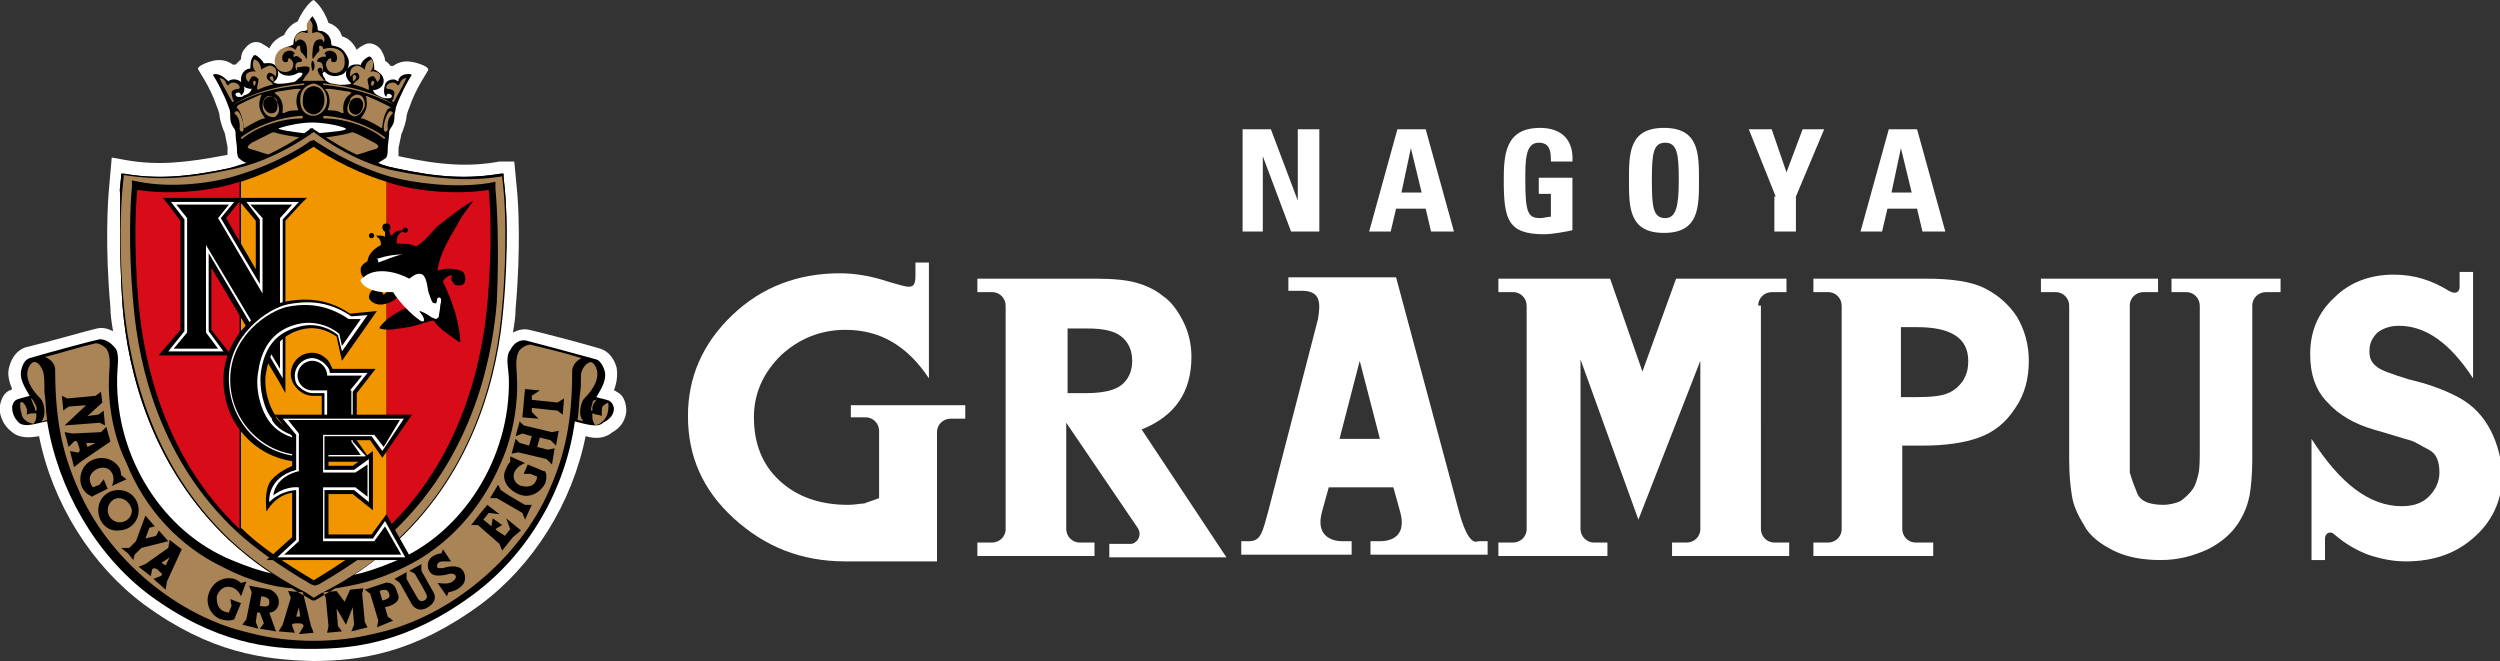<?xml version="1.0" encoding="utf-8"?>
<!-- Generator: Adobe Illustrator 24.2.1, SVG Export Plug-In . SVG Version: 6.00 Build 0)  -->
<svg version="1.1" id="レイヤー_1" xmlns="http://www.w3.org/2000/svg" xmlns:xlink="http://www.w3.org/1999/xlink" x="0px"
	 y="0px" viewBox="0 0 185.7 49.1" style="enable-background:new 0 0 185.7 49.1;" xml:space="preserve">
<rect x="0" y="0" width="185.7" height="49.1" fill="#333333" stroke="none"/>
<style type="text/css">
	.st0{fill:#FFFFFF;}
	.st1{fill:#A98456;}
	.st2{fill:#D70C18;}
	.st3{fill:#F29600;}
</style>
<g>
	<g>
		<g>
			<path class="st0" d="M92.3,17.2V9.6h2.1l2,5.3h0V9.6H98v7.6h-2.1l-2.1-5.6h0v5.6H92.3z"/>
			<path class="st0" d="M101.7,17.2l2.1-7.6h2.1l2.1,7.6h-1.7l-0.4-1.7h-2.2l-0.4,1.7H101.7z M104.8,11L104.8,11l-0.7,3.3h1.5
				L104.8,11z"/>
			<path class="st0" d="M115.2,11.9c0-0.7-0.1-1.3-0.9-1.3c-1,0-1,1.3-1,2.8c0,2.4,0.2,2.8,1.1,2.8c0.3,0,0.5-0.1,0.8-0.1v-1.7h-0.9
				v-1.2h2.5v3.9c-0.4,0.1-1.5,0.3-2.1,0.3c-2.7,0-3-1.1-3-4c0-1.9,0.1-3.9,2.7-3.9c1.6,0,2.5,0.9,2.4,2.5H115.2z"/>
			<path class="st0" d="M121,13.4c0-2,0-3.9,2.6-3.9s2.6,1.9,2.6,3.9c0,2,0,3.9-2.6,3.9S121,15.4,121,13.4z M124.7,13.4
				c0-1.9-0.1-2.8-1-2.8c-0.9,0-1,0.8-1,2.8s0.1,2.8,1,2.8C124.5,16.2,124.7,15.3,124.7,13.4z"/>
			<path class="st0" d="M131.9,14.6l-2-5h1.7l1.1,3.2l1.2-3.2h1.6l-2.1,5v2.6h-1.6V14.6z"/>
			<path class="st0" d="M138.2,17.2l2.1-7.6h2.1l2.1,7.6h-1.7l-0.4-1.7h-2.2l-0.4,1.7H138.2z M141.2,11L141.2,11l-0.7,3.3h1.5
				L141.2,11z"/>
		</g>
	</g>
	<g>
		<path class="st0" d="M99.5,32.6l1.5-5.8l1.5,5.8H99.5z M108.4,38.1l-4.7-17.5h-8v1h1c1.4,0,1.4,0.9,1.2,2.1l-3.7,14.3
			c-0.4,1.4-0.5,2.2-1.4,2.2h-0.6v1h8.2v-1h-0.7c-0.8,0-2-0.4-1.5-2.2l0.5-1.8h4.8l0.5,1.8c0.5,1.8-0.6,2.2-1.5,2.2h-0.7v1h8.7v-1
			h-0.7C109.4,40.4,108.9,39.9,108.4,38.1"/>
		<path class="st0" d="M184.8,31.6c-0.6-1-1.4-1.7-2.4-2.2c-1-0.5-2.1-0.9-3.4-1.2c-1.3-0.4-2.2-0.7-2.5-1c-0.4-0.3-0.5-0.7-0.5-1.1
			c0-0.6,0.2-1,0.6-1.4c0.4-0.3,0.9-0.5,1.6-0.5c2,0,3.8,1.3,5.5,3.9v-7.9h-1v1.1c0,0.4-0.3,0.6-0.8,0.3c-1.3-0.8-2.6-1.2-4.1-1.2
			c-1.8,0-3.3,0.6-4.4,1.7c-1.2,1.1-1.8,2.5-1.8,4.2c0,1.5,0.4,2.7,1.3,3.6c0.8,0.9,2,1.6,3.4,2c1.4,0.4,2.3,0.7,2.7,0.8
			c0.4,0.1,0.8,0.4,1.4,0.7c0.6,0.3,0.8,0.9,0.8,1.7c0,0.7-0.3,1.3-0.8,1.8c-0.5,0.5-1.2,0.7-2,0.7c-2.4,0-4.6-1.7-6.7-5v6.9v2.1h1
			V40c0-0.4,0.4-0.6,0.7-0.3c0.8,0.7,1.7,1.2,2.5,1.5c0.9,0.3,1.8,0.5,2.8,0.5c2.1,0,3.8-0.6,5.2-1.9c1.4-1.3,2-2.9,2-4.8
			C185.7,33.7,185.4,32.6,184.8,31.6"/>
		<path class="st0" d="M145.8,28.3c-0.3,0.4-0.6,0.7-1.1,0.9c-0.4,0.2-1.2,0.3-2.4,0.3h-1.1v-5.2h1.2c2.5,0,3.8,0.8,3.8,2.5
			C146.2,27.4,146.1,27.8,145.8,28.3 M147.4,21.4c-1-0.5-2.5-0.7-4.3-0.7h-8.4v1h1.1c0.6,0,1,0.5,1,1v16.6c0,0.6-0.5,1-1,1h-1.1v1
			h8.9v-1h-1.3c-0.6,0-1-0.5-1-1v-6.2h1.5c1.7,0,3.1-0.2,4.2-0.6c1.1-0.4,2-1.1,2.7-2.2c0.7-1,1-2.2,1-3.5c0-1.2-0.3-2.3-0.9-3.3
			C149.2,22.6,148.4,21.9,147.4,21.4"/>
		<path class="st0" d="M161.3,20.7v1h1.1c0.6,0,1,0.5,1,1v10.5c0,0.9,0,1.6-0.1,2c-0.1,0.4-0.2,0.8-0.4,1.1
			c-0.2,0.3-0.5,0.6-0.9,0.9c-0.4,0.2-0.9,0.3-1.3,0.3c-1.1,0-1.8-0.3-2-1c-0.3-0.7-0.4-1.1-0.5-1.4c0-0.2,0-0.9,0-1.9V22.7
			c0-0.6,0.5-1,1-1h1.1v-1l-8.7,0v1h1.1c0.6,0,1,0.5,1,1v11.5c0,1.1,0.1,2,0.2,2.6c0.1,0.7,0.4,1.4,0.9,2.2c0.4,0.8,1.2,1.4,2.2,1.9
			c1,0.5,2.2,0.7,3.5,0.7c1.3,0,2.4-0.3,3.5-0.8c1-0.5,1.8-1.2,2.3-2c0.5-0.8,0.7-1.5,0.8-2c0.1-0.6,0.2-1.5,0.2-2.7V22.7
			c0-0.6,0.5-1,1-1h1.1v-1L161.3,20.7z"/>
		<path class="st0" d="M83.3,28.6c-0.5,0.4-1.4,0.6-2.6,0.6h-1.4v-4.8h1.5c1.2,0,2,0.2,2.5,0.6c0.5,0.4,0.8,1,0.8,1.8
			C84.1,27.6,83.8,28.2,83.3,28.6 M84.8,31.9c2.5-1,3.7-2.8,3.7-5.4c0-0.9-0.2-1.8-0.6-2.6c-0.4-0.8-0.9-1.5-1.5-1.9
			c-0.6-0.5-1.3-0.8-2-1c-0.7-0.2-1.7-0.3-3-0.3h-8.8l0,1h1.1c0.6,0,1,0.5,1,1v16.6c0,0.6-0.5,1-1,1h-1.1v1h8.7v-1h-1.1
			c-0.6,0-1-0.5-1-1v-7.9l5.3,7.8c0.4,0.6-0.1,1.2-0.5,1.2h-1.6v1l0,0h0l0,0h8.7L84.8,31.9z"/>
		<path class="st0" d="M130.6,22.7c0-0.6,0.5-1,1-1h1.1v-1h-8.2l-2.5,6.9l-2.4-6.9h-8.3v1h1.1c0.6,0,1,0.5,1,1l0,16.6
			c0,0.6-0.5,1-1,1h-1.1v1l8.1,0v-1h-1c-0.6,0-1-0.5-1-1V26.7l4.3,11.9l4.6-11.8v12.5c0,0.6-0.5,1-1,1h-1.1v1h8.7v-1h-1.1
			c-0.6,0-1-0.5-1-1V22.7z"/>
		<path class="st0" d="M63.2,30v1l1.1,0c0.6,0,1,0.5,1,1v5c-0.5,0.2-0.9,0.3-1.1,0.4c-0.3,0-0.7,0.1-1.2,0.1c-2.1,0-3.8-0.6-5.1-1.8
			c-1.3-1.2-1.9-2.8-1.9-4.7c0-1.8,0.7-3.3,2-4.6c1.3-1.2,2.9-1.9,4.8-1.9c2.6,0,4.6,1.2,6.2,3.6v-8.6h-1v1c0,1.2-0.6,0.8-2.1,0.4
			c-1.2-0.4-2.4-0.6-3.5-0.6c-3.1,0-5.8,1-8,3.1c-2.2,2.1-3.3,4.6-3.3,7.5c0,3,1.1,5.5,3.4,7.6c2.3,2.1,5,3.2,8.3,3.2l0,0h6.8v-9.6
			c0-0.6,0.5-1,1-1l1.1,0v-1H63.2z"/>
	</g>
</g>
<g>
	<path class="st0" d="M46.5,30.2c-0.1-0.6-0.3-0.9-0.7-1.1c0,0-0.1-0.1-0.2-0.1c0.2-0.5,0.3-1.1,0.2-1.7c-0.2-0.7-0.6-1.2-1.2-1.4
		c-1.7-0.5-4.8-1.3-5.3-1.4c-0.4-0.1-0.8,0-1.2,0.2c0.1-0.6,0.2-1.2,0.2-1.8c0.4-4.4,0.2-7.9,0.1-8.8l-0.2-2.1L37.1,12
		c-2.2,0.4-4.3,0.3-7.5-0.4c0-0.2,0-0.5,0-0.6c0.1-0.5,0.2-0.9,0.2-1c0.1-0.2,0.4-1,0.4-1.4c0,0,0.1-0.4,0.2-0.6
		c0.5-1.5,1.4-2.7,1.4-2.8c0.1-0.2-0.6-0.5-1.2-0.6c-0.5-0.1-1,0-1.4,0.3c-0.1,0-0.1,0-0.2,0c-0.1-0.2-0.3-0.3-0.4-0.4
		c0-0.3-0.2-0.6-0.3-0.8c-0.3-0.4-0.8-0.6-1.2-0.4c-0.2,0.1-0.4,0.2-0.6,0.4c-0.3-0.6-0.7-0.9-1.1-1c-0.1-0.4-0.4-0.8-1-1
		C24,0.5,23.3,0,23.3,0c-0.1,0-0.7,0.5-1.2,1.6c-0.5,0.2-0.8,0.6-1,1c-0.4,0.2-0.8,0.4-1.1,1c-0.2-0.2-0.5-0.3-0.6-0.4
		c-0.5-0.2-0.9,0-1.2,0.4c-0.2,0.2-0.3,0.5-0.3,0.8c-0.1,0.1-0.3,0.3-0.4,0.4c-0.1,0-0.1,0-0.2,0c-0.4-0.3-0.9-0.4-1.4-0.3
		c-0.5,0.1-1.2,0.4-1.2,0.6c0,0.1,0.9,1.3,1.4,2.8c0.1,0.2,0.2,0.6,0.2,0.6c0,0.4,0.3,1.2,0.4,1.4c0,0,0.1,0.5,0.2,1
		c0,0.1,0,0.4,0,0.6c-3.1,0.6-5.2,0.8-7.5,0.4l-1.1-0.2L8.1,14c-0.1,1-0.3,4.4,0.1,8.8c0,0.6,0.1,1.2,0.2,1.8
		c-0.4-0.2-0.8-0.3-1.2-0.2c-0.5,0.1-3.6,1-5.3,1.4c-0.6,0.2-1,0.7-1.2,1.4c-0.2,0.6,0,1.2,0.2,1.7C0.8,29,0.7,29,0.7,29
		c-0.4,0.2-0.6,0.6-0.7,1.1c-0.1,0.5,0.1,1.4,0.9,2c0.6,0.5,1.4,0.4,2,0.3c1,5,3.9,9.6,7.8,12.5c4.9,3.6,8.9,4.1,12.5,4.2h0h0
		c3.6,0,7.6-0.6,12.5-4.2c3.9-2.9,6.8-7.5,7.8-12.5c0.7,0.2,1.4,0.2,2-0.3C46.4,31.6,46.6,30.7,46.5,30.2z"/>
	<g>
		<path d="M45.6,30.3c-0.1-0.4-0.2-0.4-0.3-0.5c-0.1-0.1-0.7-0.2-1-0.3c0.4-0.7,0.8-1.3,0.6-2c-0.1-0.3-0.3-0.7-0.6-0.8
			c-1.8-0.5-4.8-1.3-5.2-1.4c-0.4-0.1-0.9,0.1-1.2,0.7c-0.4,0.5-0.1,1.5-0.1,2.2c0.1,5.8-3.4,11.4-8.5,13.5c-1.2,0.5-2.1,0.8-3,1
			c1.1-0.7,2.2-1.6,3.2-2.5c5.8-5.4,7.5-12.5,7.9-17.4c0.4-4.3,0.2-7.7,0.1-8.7c0,0-0.1-1-0.1-1l0-0.2l-0.2,0
			c-2.4,0.4-4.6,0.3-7.8-0.4c-0.5-0.1-0.9-0.2-1.3-0.4c0.3-0.2,0.5-0.3,0.6-0.4c0.1-0.2,0.1-0.4,0.1-0.7c0-0.2,0.1-0.8,0.1-1
			c0-0.3,0-0.3,0.2-0.6c0.2-0.3,0.2-0.6,0.2-0.8c0-0.2,0.1-0.4,0.1-0.6c0.3-0.9,0.9-2,1.1-2.3c0.1-0.1,0.1-0.2-0.1-0.2
			c-0.2,0-0.6,0-0.8,0.4C29.6,6,29.6,6.1,29.5,6c-0.2-0.2-0.8-0.1-0.9,0.3c-0.1,0.3-0.1,0.6,0,0.8c0.1,0.1,0.1,0.1,0.1,0.1
			c0-0.2,0.1-0.3,0.3-0.2c0.2,0.1,0.1,0.3-0.1,0.3c-0.3,0-0.4,0-0.6-0.1c-0.2-0.1-0.5-0.2-0.6-0.5c0.3,0,0.8-0.2,0.8-0.7
			c0-0.5-0.5-0.7-0.6-0.8c-0.1,0-0.1,0-0.1-0.1c0-0.1,0-0.5-0.2-0.8c-0.1-0.1-0.1-0.1-0.2-0.1c-0.2,0.1-0.5,0.3-0.6,0.6
			c0,0,0,0.1-0.1,0c-0.1,0-0.5-0.1-0.8,0.2c-0.3,0.3-0.3,0.8,0.2,1.2c-0.2,0.1-0.6,0.1-0.8,0.1c-0.2,0-0.6-0.1-0.7-0.1
			c-0.1,0-0.2-0.1-0.4-0.2C24.1,5.7,24,5.7,24,5.6c0-0.1-0.1-0.1,0-0.2c0.1-0.1,0.1-0.1,0.2,0c0,0,0.4,0.4,1,0.2
			c0.6-0.1,0.9-0.9,0.6-1.4c-0.3-0.6-0.6-0.7-1-0.8c-0.1,0-0.2,0-0.2-0.2c0-0.2-0.1-0.7-0.7-0.9c-0.1,0-0.3,0-0.3-0.1
			c0-0.1,0-0.5-0.4-1c0,0,0,0,0,0c0,0,0,0,0,0c-0.4,0.5-0.4,0.8-0.4,1c0,0.1-0.2,0.1-0.3,0.1c-0.6,0.1-0.7,0.7-0.7,0.9
			c0,0.2-0.1,0.1-0.2,0.2c-0.4,0.1-0.7,0.2-1,0.8c-0.3,0.6,0,1.3,0.6,1.4c0.6,0.1,0.9-0.2,1-0.2c0,0,0.1,0,0.2,0
			c0.1,0.1,0.1,0.1,0,0.2c0,0.1-0.1,0.1-0.3,0.3C22,6,21.9,6.1,21.8,6.1c-0.1,0-0.5,0.1-0.7,0.1c-0.2,0-0.5,0.1-0.8-0.1
			c0.5-0.3,0.4-0.9,0.2-1.2c-0.3-0.3-0.7-0.2-0.8-0.2c-0.1,0-0.1,0-0.1,0c-0.1-0.2-0.4-0.5-0.6-0.6c-0.1,0-0.2,0-0.2,0.1
			c-0.2,0.2-0.2,0.7-0.2,0.8c0,0.1,0,0.1-0.1,0.1c-0.1,0-0.6,0.2-0.6,0.8c0,0.6,0.5,0.7,0.8,0.7c-0.1,0.3-0.3,0.4-0.6,0.5
			C18,7.2,18,7.2,17.7,7.2c-0.2,0-0.3-0.3-0.1-0.3c0.2-0.1,0.3,0.1,0.3,0.2c0,0,0,0,0.1-0.1c0.2-0.2,0.2-0.5,0-0.8
			C17.8,5.9,17.3,5.8,17,6C16.9,6.1,17,6,16.8,5.9c-0.3-0.3-0.6-0.4-0.8-0.4c-0.2,0-0.2,0.1-0.1,0.2c0.2,0.3,0.8,1.4,1.1,2.3
			c0.1,0.2,0.1,0.4,0.1,0.6c0,0.2,0,0.5,0.2,0.8c0.2,0.3,0.2,0.3,0.2,0.6c0,0.3,0.1,0.8,0.1,1c0,0.2,0,0.5,0.1,0.7
			c0.1,0.1,0.3,0.3,0.6,0.4c-0.4,0.1-0.9,0.3-1.3,0.4c-3.3,0.7-5.5,0.8-7.8,0.4l-0.2,0l0,0.2l-0.1,1C9,15,8.8,18.4,9.1,22.7
			c0.4,5,2.2,12,7.9,17.4c1,0.9,2.1,1.8,3.2,2.5c-0.9-0.2-1.8-0.5-3-1c-5.1-2.1-8.6-7.6-8.5-13.5c0-0.8,0.2-1.7-0.1-2.2
			c-0.4-0.5-0.8-0.7-1.2-0.7c-0.5,0.1-3.5,0.9-5.2,1.4c-0.3,0.1-0.5,0.4-0.6,0.8c-0.2,0.7,0.2,1.3,0.6,2c-0.3,0.1-0.8,0.2-1,0.3
			c-0.1,0.1-0.2,0.1-0.3,0.5c0,0.2,0,0.7,0.5,1.2c0.5,0.4,1.4,0,2.1-0.1l0,0c0.8,5,3.6,9.9,7.6,12.9c4.9,3.6,8.9,4,12,4c0,0,0,0,0,0
			l0,0c3.1,0,7.1-0.4,12-4c4.1-3,6.9-7.8,7.6-12.9l0,0c0.8,0.2,1.7,0.5,2.1,0.1C45.6,31,45.6,30.5,45.6,30.3z M20.8,9.5
			c0.6-0.2,1.6-0.4,2.4-0.4c0.8,0,1.9,0.2,2.4,0.4c0.5,0.2-1,0.3-2,0.4c-0.2-0.2-0.4-0.3-0.4-0.3l-0.1-0.1l-0.1,0.1
			c0,0-0.1,0.1-0.4,0.3C21.8,9.8,20.3,9.6,20.8,9.5z"/>
		<g>
			<g>
				<g>
					<g>
						<path class="st1" d="M23.3,6.2c0,0-1,0.1-1,1.2c0,0.9,0.5,1.2,1,1.2c0.4,0,1-0.4,1-1.2C24.2,6.3,23.3,6.2,23.3,6.2z M23.3,8.5
							c-0.3,0-0.9-0.3-0.8-1.1c0-1,0.8-1,0.8-1c0,0,0.8,0,0.8,1C24.1,8.2,23.6,8.5,23.3,8.5z"/>
						<g>
							<path class="st1" d="M17.3,7.8C17.2,7.8,17.2,7.8,17.3,7.8c1.4-0.9,3.2-1.4,5.2-1.6l0,0c0,0,0,0,0.1,0c0,0,0,0,0,0.1
								C20.4,6.5,18.7,7,17.3,7.8C17.3,7.8,17.3,7.8,17.3,7.8z"/>
							<path class="st1" d="M22.1,8c0.1,0.2,0.1,0.2-0.2,0.2c-0.4,0-0.6,0.1-0.8,0.2c-0.2,0-0.1-0.1-0.1-0.2c0-0.1,0.1-0.8-0.5-1.2
								c-0.1-0.1-0.2-0.1,0.1-0.2c0.2,0,1.1-0.2,1.5-0.2c0.2,0,0.3,0,0.2,0.1C22.1,6.8,21.9,7.5,22.1,8z"/>
							<path class="st1" d="M19.5,8.5c0.1,0.2,0.3,0.3,0.1,0.3c-0.2,0-1.3,0.6-1.4,0.7c-0.2,0.1,0-0.6-0.5-1.4
								c-0.1-0.1-0.2-0.1,0-0.3c0.2-0.1,1-0.5,1.5-0.7c0.2-0.1,0.3-0.1,0.2,0C19.3,7.4,19.1,7.9,19.5,8.5z"/>
							<path class="st1" d="M17.8,9.6c0-0.1,0.1-0.7-0.3-1.1c-0.1,0-0.1-0.2,0-0.2c0,0,0.1-0.1,0.2,0c0.1,0.1,0.3,0.4,0.4,1.1
								c0,0.2,0,0.3-0.1,0.4C17.8,9.7,17.8,9.7,17.8,9.6z"/>
							<path class="st1" d="M18,10.3L18,10.3c0,0-0.1,0-0.1,0c0,0,0-0.1,0-0.1c1.2-0.9,2.9-1.5,4.5-1.6c0,0,0.1,0,0.1,0.1
								c0,0,0,0.1-0.1,0.1C20.9,8.8,19.1,9.4,18,10.3z"/>
							<g>
								<path class="st1" d="M20.6,7.6c-0.1-0.2-0.2-0.3-0.3-0.4c-0.2-0.1-0.4-0.1-0.5,0l0,0l0,0c-0.2,0.1-0.3,0.4-0.3,0.7
									c0,0.2,0.1,0.5,0.4,0.7c0.2,0.1,0.3,0.1,0.5,0.1C20.9,8.4,20.7,7.8,20.6,7.6z M20.3,8.4c-0.6,0.2-1.1-0.9-0.4-1.2
									c0.2-0.1,0.6,0,0.7,0.3C20.6,7.8,20.7,8.3,20.3,8.4z"/>
							</g>
						</g>
						<g>
							<path class="st1" d="M29.3,7.8C29.3,7.8,29.3,7.8,29.3,7.8c-1.4-0.9-3.2-1.4-5.2-1.6l0,0c0,0,0,0-0.1,0c0,0,0,0,0,0.1
								C26.1,6.5,27.8,7,29.3,7.8C29.2,7.8,29.3,7.8,29.3,7.8z"/>
							<path class="st1" d="M24.4,8c-0.1,0.2-0.1,0.2,0.2,0.2c0.4,0,0.6,0.1,0.8,0.2c0.2,0,0.1-0.1,0.1-0.2c0-0.1-0.1-0.8,0.5-1.2
								c0.1-0.1,0.2-0.1-0.1-0.2c-0.2,0-1.1-0.2-1.5-0.2c-0.2,0-0.3,0-0.2,0.1C24.4,6.8,24.6,7.5,24.4,8z"/>
							<path class="st1" d="M27,8.5c-0.1,0.2-0.3,0.3-0.1,0.3c0.2,0,1.3,0.6,1.4,0.7c0.2,0.1,0-0.6,0.5-1.4C29,8,29.1,8,28.9,7.9
								c-0.2-0.1-1-0.5-1.5-0.7c-0.2-0.1-0.3-0.1-0.2,0C27.2,7.4,27.4,7.9,27,8.5z"/>
							<path class="st1" d="M28.8,9.6c0-0.1-0.1-0.7,0.3-1.1c0.1,0,0.1-0.2,0-0.2c0,0-0.1-0.1-0.2,0c-0.1,0.1-0.3,0.4-0.4,1.1
								c0,0.2,0,0.3,0.1,0.4C28.8,9.7,28.8,9.7,28.8,9.6z"/>
							<path class="st1" d="M28.5,10.3L28.5,10.3c0,0,0.1,0,0.1,0c0,0,0-0.1,0-0.1c-1.2-0.9-2.9-1.5-4.5-1.6c0,0-0.1,0-0.1,0.1
								c0,0,0,0.1,0.1,0.1C25.6,8.8,27.4,9.4,28.5,10.3z"/>
							<g>
								<path class="st1" d="M26.2,8.6c0.2,0.1,0.3,0,0.5-0.1c0.2-0.2,0.4-0.5,0.4-0.7c0-0.3-0.1-0.6-0.3-0.7l0,0l0,0
									c-0.2-0.1-0.4-0.1-0.5,0c-0.2,0.1-0.3,0.2-0.3,0.4C25.8,7.8,25.6,8.4,26.2,8.6z M26,7.6c0.1-0.3,0.5-0.4,0.7-0.3
									c0.6,0.3,0.1,1.4-0.4,1.2C25.8,8.3,25.9,7.8,26,7.6z"/>
							</g>
						</g>
					</g>
					<g>
						<path class="st1" d="M18.5,6.1C18.5,6.2,18.6,6.3,18.5,6.1c-0.2-0.1-0.3-0.4-0.2-0.6c0.2-0.2,0.5-0.2,0.6-0.2
							c0.1,0.1,0.1,0,0-0.1c-0.1-0.1-0.2-0.6,0-0.8c0.2,0.1,0.4,0.2,0.5,0.7c0,0.1,0,0.1,0.1,0C19.7,5,20,4.8,20.2,4.9
							c0.2,0.1,0.4,0.2,0.3,0.7c0,0.1-0.1,0.1-0.1,0c-0.1-0.1-0.3-0.2-0.4-0.2c-0.2,0.1-0.3,0.4,0,0.6c0.2,0.1,0.2,0.2,0.2,0.2
							c0.1,0,0.1,0.1,0,0.1c-0.1,0-0.7,0.2-0.9,0.3c-0.2,0.1-0.2,0.1-0.2-0.1c0-0.1,0.1-0.4,0.1-0.6c-0.1-0.2-0.4-0.3-0.5-0.2
							C18.5,6,18.5,6,18.5,6.1z"/>
						<path class="st1" d="M20.2,6C20.1,6,20.1,6,20.2,6C20,5.8,20,5.8,20.1,5.7c0.1-0.1,0.2,0,0.2,0.1C20.3,5.9,20.4,6.1,20.2,6z"
							/>
						<path class="st1" d="M18.8,6.2c0-0.1,0-0.2,0.1-0.2S19,6.1,19,6.1C19,6.2,18.9,6.6,18.8,6.2z"/>
						<path class="st1" d="M17.1,7.3c-0.3-0.5-0.7-1.3-0.8-1.5c0.2,0,0.4,0.1,0.5,0.4c0.1,0.1,0.1,0.2,0.2,0.1
							c0.1-0.2,0.4-0.2,0.6-0.1c0.2,0.1,0.3,0.4,0.1,0.4c-0.2,0-0.5,0.1-0.5,0.3c0,0.2,0.1,0.4,0.1,0.5c0.1,0,0.1,0.1,0,0.2
							C17.2,7.5,17.2,7.5,17.1,7.3z"/>
						<path class="st1" d="M25.6,4.5c0-1-1.1-1-1.4-0.9c-0.1,0-0.2,0.1-0.2,0c0-0.1-0.1-0.2-0.2-0.2c-0.1,0-0.1,0-0.1,0.1
							c0,0.1,0.1,0.3-0.1,0.4c-0.1,0.1-0.2,0.3-0.3,0.4c0,0.1-0.1,0.1-0.1-0.1c0-0.2,0-1,0.3-1.2c0.4-0.2,0.5,0,0.5,0.1
							c0,0,0.1,0.1,0.1-0.2c0-0.3-0.4-0.6-0.7-0.5c-0.3,0.1-0.2,0.1-0.2-0.3c0.1-0.4-0.2-0.6-0.2-0.7c0,0,0,0,0,0c0,0,0,0,0,0
							c0,0.1-0.3,0.3-0.2,0.7c0.1,0.4,0.1,0.4-0.2,0.3c-0.3-0.1-0.7,0.2-0.7,0.5c0,0.3,0.1,0.2,0.1,0.2c0,0,0.2-0.3,0.5-0.1
							c0.4,0.2,0.3,1,0.3,1.2c0,0.2,0,0.2-0.1,0.1c0-0.1-0.2-0.3-0.3-0.4c-0.1-0.1-0.1-0.3-0.1-0.4c0-0.1,0-0.1-0.1-0.1
							s-0.1,0-0.2,0.2c0,0.1-0.1,0.1-0.2,0c-0.2-0.2-1.3-0.2-1.4,0.9c0,1,1.1,1,1.3,0.6c0.2-0.4,0-0.6-0.1-0.7
							c-0.1-0.1-0.2-0.1-0.2,0c0,0.1,0,0.2-0.1,0.2c-0.3,0.1-0.4-0.2-0.3-0.5c0.1-0.3,0.5-0.4,0.7-0.3c0.2,0.1,0.2,0.2,0.2,0.2
							c0,0-0.1,0-0.1,0.1c0,0.1,0,0.2,0.1,0.1c0.1-0.1,0.3,0,0.5,0.2c0.1,0.1,0,0.2-0.1,0.2c-0.4,0-0.4,0.3-0.3,0.6
							c0.1,0.1,0-0.1,0.1-0.2C22.7,4.9,23,4.9,23,5.1c0,0.3-0.3,0.5-0.4,0.7C22.4,6.1,22.5,6,22.7,6c0.1,0,0.3,0,0.6,0
							c0.2,0,0.4,0,0.6,0c0.2,0,0.3,0,0.1-0.1c-0.1-0.2-0.4-0.4-0.4-0.7c0-0.2,0.3-0.2,0.3-0.1c0.1,0.1,0,0.3,0.1,0.2
							C24,5,24,4.6,23.7,4.6c-0.1,0-0.2,0-0.1-0.2c0.1-0.1,0.3-0.2,0.5-0.2c0.1,0.1,0.1,0,0.1-0.1c0-0.1-0.1-0.1-0.1-0.1
							c0,0,0-0.1,0.2-0.2c0.2-0.1,0.6,0,0.7,0.3c0.1,0.3,0,0.6-0.3,0.5c-0.1,0-0.1-0.1-0.1-0.2c0-0.1-0.1-0.1-0.2,0
							c-0.1,0.1-0.3,0.3-0.1,0.7C24.5,5.6,25.7,5.6,25.6,4.5z M23.3,5.2C23.3,5.3,23.3,5.3,23.3,5.2c-0.1,0.1-0.1,0.1-0.1,0
							c-0.1-0.2-0.1-0.6,0-0.7c0,0,0,0,0,0C23.4,4.6,23.4,5,23.3,5.2z"/>
						<path class="st1" d="M28,6.1C28,6.2,28,6.3,28,6.1c0.2-0.1,0.3-0.4,0.2-0.6c-0.2-0.2-0.5-0.2-0.6-0.2c-0.1,0.1-0.1,0,0-0.1
							c0.1-0.1,0.2-0.6,0-0.8c-0.2,0.1-0.4,0.2-0.5,0.7c0,0.1,0,0.1-0.1,0c-0.1-0.1-0.4-0.3-0.6-0.2C26.1,5,26,5.2,26,5.6
							c0,0.1,0.1,0.1,0.1,0c0.1-0.1,0.3-0.2,0.4-0.2c0.2,0.1,0.3,0.4,0,0.6c-0.2,0.1-0.2,0.2-0.2,0.2c-0.1,0-0.1,0.1,0,0.1
							c0.1,0,0.7,0.2,0.9,0.3c0.2,0.1,0.2,0.1,0.2-0.1c0-0.1-0.1-0.4-0.1-0.6c0.1-0.2,0.4-0.3,0.5-0.2C28,6,28,6,28,6.1z"/>
						<path class="st1" d="M26.3,6C26.4,6,26.4,6,26.3,6c0.2-0.2,0.2-0.3,0.1-0.4c-0.1-0.1-0.2,0-0.2,0.1C26.2,5.9,26.2,6.1,26.3,6z
							"/>
						<path class="st1" d="M27.8,6.2c0-0.1,0-0.2-0.1-0.2c-0.1,0-0.1,0.1-0.1,0.1C27.5,6.2,27.6,6.6,27.8,6.2z"/>
						<path class="st1" d="M29.4,7.3c0.3-0.5,0.7-1.3,0.8-1.5c-0.2,0-0.4,0.1-0.5,0.4c-0.1,0.1-0.1,0.2-0.2,0.1
							c-0.1-0.2-0.4-0.2-0.6-0.1c-0.2,0.1-0.3,0.4-0.1,0.4c0.2,0,0.5,0.1,0.5,0.3c0,0.2-0.1,0.4-0.1,0.5c-0.1,0-0.1,0.1,0,0.2
							C29.3,7.5,29.3,7.5,29.4,7.3z"/>
					</g>
				</g>
				<g>
					<path class="st1" d="M22.3,10.2c-0.2,0-1.4-0.2-1.7-0.3c-0.3-0.1-0.3-0.1-0.5,0c-0.2,0.1-1,0.5-1.4,0.7c-0.4,0.3-0.4,0.4,0,0.5
						c0.4,0.1,0.6,0.2,1.3,0.4c0.9-0.4,1.6-0.9,2.2-1.2C22.3,10.3,22.3,10.2,22.3,10.2z"/>
					<path class="st1" d="M27.8,11.1c0.4-0.1,0.4-0.3,0-0.5c-0.4-0.2-1.3-0.7-1.4-0.7c-0.2-0.1-0.2-0.1-0.5,0
						c-0.3,0.1-1.5,0.3-1.7,0.3c0,0,0.1,0.1,0.1,0.1c0.6,0.4,1.3,0.8,2.2,1.2C27.2,11.3,27.4,11.2,27.8,11.1z"/>
				</g>
			</g>
			<g>
				<g>
					<path class="st1" d="M8.8,37C8.4,37,8,37.4,8,37.9c0,0.5,0.4,0.9,0.9,0.9s0.9-0.4,0.9-0.9C9.7,37.4,9.3,37,8.8,37z"/>
					<polygon class="st1" points="12.3,42 12.6,41.4 12,41.8 					"/>
					<path class="st1" d="M19.4,44.3l-0.1,0.7c0,0,0.7,0.2,0.7-0.2C20.1,44.3,19.4,44.3,19.4,44.3z"/>
					<path class="st1" d="M28.2,43.9l0.2,0.7c0,0,0.7-0.1,0.5-0.5C28.8,43.6,28.2,43.9,28.2,43.9z"/>
					<polygon class="st1" points="22,45.8 22.3,45.8 22.2,45.1 					"/>
					<polygon class="st1" points="6.5,33.2 7.1,32.9 6.4,32.9 					"/>
					<path class="st1" d="M43.2,26.6L43.2,26.6c-1.3-0.4-2.6-0.7-3.8-1c-0.3,0-0.6,0.2-0.8,0.4c-0.4,0.6-0.2,1.5-0.2,2.1
						c0.1,1.9-0.3,4.3-1.2,6.3c-1.5,3.5-4,6.2-7.1,7.7c-2.2,1.1-3.9,1.4-5.2,1.6c-0.3,0.2-0.7,0.4-1,0.6l-0.5,0.3l-0.1,0l-0.1,0
						c0,0-0.5-0.3-0.5-0.3c-0.4-0.2-0.7-0.4-1-0.6c-1.3-0.1-3.1-0.5-5.2-1.6c-3.1-1.5-5.7-4.2-7.1-7.7C8.4,32.4,8,29.9,8.1,28
						c0-0.6,0.2-1.5-0.2-2.1c-0.2-0.2-0.5-0.4-0.8-0.4c-1.3,0.3-2.5,0.7-3.7,1l-0.1,0c0.3,0.1,0.8,0.4,0.8,1c0,3.6,0.5,6.1,1.7,8.8
						C8,41.5,13.2,45.8,18.5,47c1.5,0.4,3.1,0.6,4.8,0.6c1.7,0,3.2-0.2,4.8-0.6c5.3-1.2,10.5-5.5,12.7-10.6c1.2-2.7,1.7-5.2,1.7-8.8
						C42.5,27,43,26.7,43.2,26.6z M5.1,30.2l-0.4,0.3l-0.1-1.1L5,29.6l2.1-0.2l0.4-0.3l0.1,0.8l-1.1,1l0.8-0.1l0.4-0.3l0.1,1.1
						l-0.4-0.2l-2.6,0.2l1.6-1.5L5.1,30.2z M5.5,34.7l-0.3-1.2l0.5,0.1c0,0,0.3,0.1,0.2-0.3l-0.1-0.3c-0.1-0.4-0.3-0.2-0.3-0.2
						l-0.4,0.4l-0.3-1.1l0.6,0.1l2.1-0.1l0.4-0.4l0.3,1.1L6,34.3L5.5,34.7z M6.1,36.2c-0.3-0.6-0.1-1.6,0.7-2
						c0.8-0.4,1.7-0.1,2.1,0.6C9,35.1,9,35.3,9,35.3l0.4,0.3l-1.1,0.5c0,0,0.3-0.5,0-1c-0.3-0.5-0.9-0.4-1.2-0.2
						c-0.3,0.2-0.7,0.6-0.2,1.3l0.5-0.2l0.3-0.4L8,36.3l-1.2,0.6C6.8,36.8,6.4,36.8,6.1,36.2z M7.3,37.9c0-0.9,0.7-1.5,1.5-1.5
						c0.9,0,1.5,0.7,1.5,1.5c0,0.9-0.7,1.5-1.5,1.5C8,39.5,7.3,38.8,7.3,37.9z M9.9,41.6l-0.4-0.5l0,0L9,40.7l0.6,0l0.5-0.5l0.7-1.9
						l0.7,0.8l-0.4,0.1l-0.3,0.8l0.8-0.2l0.2-0.4l0.7,0.8l-2,0.5l-0.5,0.5L9.9,41.6z M12.4,43.2l-0.1,0.6L11.4,43l0.5-0.2
						c0,0,0.3-0.1,0-0.3l-0.2-0.2c-0.3-0.2-0.4,0-0.4,0l-0.1,0.5l-0.9-0.7l0.5-0.2l1.7-1.2l0.1-0.6l0.9,0.7L12.4,43.2z M17,45.5
						l0.2-0.5l-0.1-0.5l0.8,0.3L17.4,46c0,0-0.3,0.2-1,0c-0.6-0.2-1.2-1-0.9-1.9c0.3-0.9,1.1-1.3,1.9-1.1c0.3,0.1,0.5,0.3,0.5,0.3
						l0.4-0.1l-0.4,1.1c0,0-0.2-0.6-0.8-0.7c-0.6-0.1-0.9,0.4-1,0.7C16.1,44.7,16.1,45.4,17,45.5z M20.7,44.9
						c-0.1,0.4-0.4,0.6-0.7,0.6l0.5,1.4l-1.2-0.2l0.3-0.4l-0.3-0.8c-0.1,0-0.1,0-0.2,0L19,46.2l0.2,0.5L18,46.4l0.3-0.4l0.4-2
						l-0.2-0.5l1.6,0.3C20.2,43.9,20.8,44.1,20.7,44.9z M22.2,47.1l0.3-0.5c0,0,0.2-0.2-0.2-0.3l-0.3,0c-0.4,0-0.3,0.2-0.3,0.2
						l0.2,0.5l-1.2-0.1l0.3-0.5l0.6-2l-0.2-0.5l1.1,0.1l0.6,2.5l0.2,0.5L22.2,47.1z M26.1,46.9l0.2-0.5l-0.1-1.3l-0.5,1.3l0,0
						l-0.7-1.2l0.1,1.3l0.3,0.4l-1.1,0.1l0.1-0.5l-0.2-2.1l-0.2-0.4l1-0.1l0.6,0.8l0.4-0.9l1-0.1l-0.1,0.4l0.2,2.1l0.2,0.4
						L26.1,46.9z M28.6,45.1l0.2,0.7l0.4,0.3L28,46.6l0.1-0.5l-0.6-2l-0.4-0.3l1.5-0.5c0,0,0.7-0.2,0.9,0.7
						C29.9,44.7,29.1,45,28.6,45.1z M31.8,45.1L31.8,45.1c-0.8,0.5-1.2-0.2-1.2-0.2l-0.9-1.6L29.3,43l0.9-0.5l0,0.5
						c0,0,0.5,0.9,0.8,1.4c0.2,0.4,0.5,0.2,0.5,0.2s0.4-0.1,0.1-0.6c-0.2-0.4-0.8-1.4-0.8-1.4l-0.4-0.2l0.9-0.5l0,0.5l0.9,1.6
						C32.2,44,32.6,44.6,31.8,45.1z M34.2,43.6c-0.3,0.3-0.9,0.4-0.9,0.4l-0.1,0.3l-0.7-1c0,0,0.6,0.1,0.9,0
						c0.3-0.1,0.6-0.4,0.4-0.6c-0.2-0.2-0.7,0-0.7,0c-0.2,0-1.1,0.3-1.3-0.5c-0.2-1,1-1.1,1-1.1l0.1-0.3l0.6,0.9c0,0-0.2,0-0.4,0
						l-0.2,0c-0.1,0-0.3,0-0.4,0.2c-0.1,0.2,0,0.3,0.1,0.3c0,0,0.3,0,0.3,0c0,0,1.1-0.4,1.5,0.2C34.7,42.9,34.5,43.4,34.2,43.6z
						 M38.1,39.9l-0.4,0.5l-0.4,0.5l-0.2-0.5L35.5,39L35,39l0.7-0.9l0,0l0.5-0.6l0.9,0.7l-0.8-0.1l-0.4,0.5l0.5,0.4l0.1,0.1l0.1-0.6
						l0.7,0.5l-0.5,0.3l0.1,0.1l0.6,0.4l0.4-0.5l-0.3-0.8l1.1,0.9L38.1,39.9z M39,38.6l-0.2-0.5L36.9,37l-0.5,0l0.6-1l0.2,0.4
						l0.6,0.4l0.5,0.3l0.7,0.4l0.5,0L39,38.6z M40.5,35.9c-0.3,0.6-1.1,1.2-2,0.8c-0.9-0.4-1.3-1.2-0.9-1.9c0.1-0.3,0.3-0.5,0.3-0.5
						l0-0.4l1.1,0.5c0,0-0.6,0.2-0.8,0.7c-0.2,0.6,0.3,1,0.6,1c0.3,0.1,1,0.1,1.1-0.7l-0.5-0.2l-0.5,0l0.3-0.7l1.2,0.5
						C40.5,34.9,40.7,35.3,40.5,35.9z M41.3,33.1l-0.4-0.4l-0.8-0.2l-0.2,0.7l0.8,0.2l0.5-0.1L41,34.5l-0.4-0.4l-2.1-0.5L38,33.7
						l0.3-1.1l0.3,0.3l0.7,0.2l0.2-0.7l-0.7-0.2l-0.5,0.2l0.3-1.1l0.3,0.3l2.1,0.5l0.5-0.1L41.3,33.1z M41.8,30.8l-0.4-0.3l-1.9-0.2
						l0,0.3l0.5,0.5L38.8,31l0.1-1l0-0.1l0.1-1l1.1,0.1l-0.6,0.4l0,0.3l1.9,0.2l0.5-0.3L41.8,30.8z"/>
				</g>
				<g>
					<g>
						<path class="st1" d="M3.1,31.3c0-0.1,0.1-0.1,0.1-0.2c0.2-0.4,0.1-1.2-0.2-1.5c-1.7-1.7-0.7-2.7-0.5-2.7
							c0.3-0.1,0.6,0.4,0.7,0.7c0.1,0.3,0.1,0.9,0.1,1.5c0.1,0.7,0.1,1.5,0.2,2.1C3.4,31.2,3.3,31.3,3.1,31.3z"/>
						<path class="st1" d="M2.3,29.6c0.1,0,0.2,0.2,0.3,0.4c0.2,0.3,0.1,0.5,0.1,0.5c0,0-0.1,0-0.1,0c0,0,0-0.1,0-0.2
							C2.5,30.2,2.4,29.8,2.3,29.6C2.2,29.7,2.2,29.6,2.3,29.6z"/>
						<path class="st1" d="M2.7,30.7C2.7,30.7,2.7,30.7,2.7,30.7c0,0.2,0,0.5-0.1,0.6c-0.1,0.2-0.1,0.2-0.4,0.1
							c-0.3-0.1-0.6-0.4-0.6-0.7c-0.1-0.3-0.1-0.5-0.1-0.7c0-0.1,0.1-0.2,0.2-0.1c0.1,0.1,0.2,0.2,0.3,0.5c0,0.3,0,0.4,0,0.4
							c0,0,0.2-0.1,0.4-0.1C2.5,30.7,2.6,30.7,2.7,30.7z"/>
						<path class="st1" d="M42.9,31.2c0.1-0.6,0.1-1.4,0.2-2.1c0.1-0.6,0-1.2,0.1-1.5c0.1-0.3,0.4-0.7,0.7-0.7c0.2,0,1.2,1-0.5,2.7
							c-0.3,0.3-0.4,1.2-0.2,1.5c0.1,0.1,0.1,0.2,0.1,0.2C43.3,31.3,43.1,31.2,42.9,31.2z"/>
						<path class="st1" d="M44.3,29.7c-0.1,0.1-0.3,0.4-0.3,0.6c0,0.1,0,0.2,0,0.2c0,0-0.1,0-0.1,0c0,0,0-0.3,0.1-0.5
							C44,29.8,44.1,29.7,44.3,29.7C44.3,29.6,44.4,29.7,44.3,29.7z"/>
						<path class="st1" d="M44.3,30.8c0.2,0,0.4,0.1,0.4,0.1c0,0,0-0.1,0-0.4c0-0.3,0.1-0.4,0.3-0.5c0.1-0.1,0.2-0.1,0.2,0.1
							c0,0.1,0,0.4-0.1,0.7c-0.1,0.3-0.4,0.6-0.6,0.7c-0.3,0.1-0.3,0.1-0.4-0.1c-0.1-0.2-0.1-0.4-0.1-0.5c0-0.1,0-0.1,0-0.1
							C43.9,30.7,44.1,30.7,44.3,30.8z"/>
					</g>
				</g>
			</g>
		</g>
		<g>
			<g>
				<path d="M37.5,14.1c0,0-0.1-1-0.1-1l0-0.2l-0.2,0c-2.4,0.4-4.6,0.3-7.8-0.4c-3.1-0.6-6-2.9-6.1-2.9l-0.1-0.1l-0.1,0.1
					c0,0-2.9,2.2-6.1,2.9c-3.3,0.7-5.5,0.8-7.8,0.4l-0.2,0l0,0.2l-0.1,1C9,15,8.8,18.4,9.1,22.7c0.4,5,2.2,12,7.9,17.4
					c1.7,1.6,3.6,2.9,5.6,3.9c0,0,0.5,0.3,0.5,0.3l0.1,0l0.1,0l0.5-0.3c2-1,3.9-2.4,5.6-3.9c5.8-5.4,7.5-12.5,7.9-17.4
					C37.8,18.4,37.6,15,37.5,14.1z"/>
				<path class="st1" d="M23.3,9.8c0,0,2.9,2.3,6.1,2.9c3.1,0.6,5.4,0.8,7.9,0.4l0.1,1c0.1,0.9,0.3,4.3-0.1,8.7
					c-0.4,5-2.1,12-7.9,17.4c-1.3,1.3-3.2,2.7-5.6,3.9l-0.5,0.3L22.7,44c-2.4-1.2-4.3-2.7-5.6-3.9c-5.7-5.4-7.4-12.4-7.9-17.4
					c-0.4-4.3-0.2-7.7-0.1-8.7l0.1-1c2.5,0.4,4.7,0.3,7.9-0.4C20.4,12,23.3,9.8,23.3,9.8z"/>
				<path d="M36.8,14l0-0.5l-0.5,0.1c-2.5,0.4-5.6,0-7.4-0.5c-3-0.9-5.1-2.4-5.3-2.5l-0.3-0.2L23,10.5c-0.2,0.2-2.3,1.6-5.3,2.5
					c-1.8,0.6-4.9,1-7.4,0.5l-0.5-0.1l0,0.5c-0.1,0.9-0.3,4.3,0.1,8.6c0.4,4.9,2.1,11.8,7.7,17c1.3,1.2,3.1,2.5,5.5,3.9l0.3,0.1
					l0.3-0.1c2.4-1.4,4.2-2.7,5.5-3.9c5.6-5.3,7.3-12.2,7.7-17C37.1,18.3,36.9,15,36.8,14z"/>
				<g>
					<g>
						<path class="st2" d="M10.2,14.1c-0.1,0.8-0.3,4.1,0.1,8.5c0.4,4.3,1.9,11.4,7.5,16.7V13.5C15.8,14.2,12.6,14.5,10.2,14.1z"/>
						<path class="st2" d="M36.3,14.1c0.1,0.8,0.3,4.1-0.1,8.5c-0.4,4.3-1.9,11.4-7.5,16.7V13.5C30.7,14.2,33.9,14.5,36.3,14.1z"/>
					</g>
					<path class="st3" d="M23.3,10.9c0.4,0.3,2.5,1.7,5.4,2.6v25.7c-1.5,1.4-3.4,2.7-5.4,3.9c-2-1.2-4-2.5-5.4-3.9V13.5
						C20.7,12.6,22.8,11.2,23.3,10.9z"/>
				</g>
			</g>
			<g>
				<g>
					<path d="M32.9,20c-0.1,0-0.3,0.1-0.4,0.1c0.2-1.5,1.1-2.7,1.8-4c0.3-0.4,0.5-0.7,0.8-1.1c0,0,0.1-0.1-0.1,0
						c-0.9,0.5-1.7,1.2-2.5,1.8c-0.5,0.5-1,1.2-1.6,1.5c-0.4-0.2-0.9-0.2-1.4-0.2c-0.1-0.1,0-0.2,0-0.4c0-0.2,0.2-0.4,0.4-0.5l0,0
						c0,0,0.1,0.1,0.2,0.1c0.1,0,0.2-0.1,0.2-0.2c0-0.1-0.1-0.2-0.2-0.2c-0.1,0-0.2,0.1-0.2,0.2l0,0v0c-0.3,0-0.6,0.1-0.8,0.4
						c-0.1,0-0.2-0.4-0.2-0.4c0.1-0.1,0.1-0.1,0.1-0.2c0-0.2-0.1-0.3-0.3-0.3l0,0c-0.2,0-0.3,0.1-0.3,0.3c0,0.1,0.1,0.3,0.2,0.3
						l0,0.4c-0.1-0.1-0.3-0.1-0.5-0.1c-0.1,0-0.2,0-0.3,0c0-0.1-0.1-0.2-0.2-0.2c-0.1,0-0.2,0.1-0.2,0.2l0,0l0,0l0,0
						c0,0.1,0.1,0.2,0.2,0.2c0.1,0,0.2-0.1,0.2-0.2c0.1,0,0.2,0,0.2,0.1c0.2,0.1,0.3,0.3,0.3,0.6c-1,0.5-1,1.2-1,1.2
						s-0.4,0.2-0.5,0.5c0,0.1-0.3,1.2,2.2,1.4c-0.1,0.3-0.3,0.4-0.5,0.6c-0.1-0.2-0.2-0.3-0.4-0.4c-0.2,0-0.4,0-0.5,0.1
						c-0.1,0.1-0.2,0.3-0.2,0.5c0.1,0.4,0.7,0.6,1.1,0.5c0.5-0.1,0.9-0.3,1.2-0.8l0,0c0.3,0.3,0.4,0.5,0.8,0.9
						c-0.8,0.4-1.7,0.8-2.3,1.6c0,0,0,0.1,0,0.1c0.7,0.2,1.4,0,2.1-0.1c0.7-0.1,1.3-0.4,1.9-0.5c0.5,0.7,1.2,1.1,1.9,1.6
						c0,0,0.1,0,0.1,0c-0.1-1.6-0.6-3-1.3-4.5c0.1-0.2,0.3-0.3,0.4-0.4c0.1,0,0.2-0.1,0.3,0c-0.1,0.1-0.1,0.3,0,0.4
						c0.1,0.2,0.2,0.3,0.4,0.3c0.2,0,0.4,0,0.5-0.2c0.1-0.2,0.1-0.5-0.1-0.8C34.1,20,33.4,19.9,32.9,20z"/>
					<path class="st0" d="M29.9,18.9c-0.6,0.1-1.2,0.4-1.8,0.6c0-0.1,0-0.2-0.1-0.3l0.1,0C28.7,19,29.3,18.9,29.9,18.9z"/>
					<path class="st0" d="M30.4,20.7c0.3-0.2,0.6-0.5,1-0.3c0.4,0.4,0.3,1.1,0.5,1.5c0.1,0.3,0.2,0.6,0.3,0.6c0.1,0,0.1,0.1,0.2,0
						c0.1-0.1,0-0.4,0.2-0.4c0.2,0,0.2,0.2,0.1,0.6c0,0.3-0.1,0.6-0.1,0.8c0,0.1-0.1,0.1-0.2,0.2c-0.1,0-0.2-0.1-0.3-0.1
						c-0.3-0.2-0.4-0.3-0.9-0.5c-0.1,0,0,0,0,0.1c0,0,0.3,0.3,0.3,0.6c0,0.1-0.2,0.1-0.3,0c-0.6-0.4-1.5-1.3-2-2.1
						c-0.2,0-0.4,0-0.7,0c-0.4,0-1.4-0.2-1.7-0.8c0-0.1-0.1-0.1,0.2-0.3C27.9,19.8,29.5,20.2,30.4,20.7z"/>
				</g>
				<g>
					<g>
						<path d="M22.8,14.7h-0.7h-3.9H18h-0.4h-0.2h-4.7h-0.6l0.4,0.5l0.9,1.2v8.1l-1.2,1.4l-0.4,0.5h0.6h4.2h0.6l-0.4-0.5l-1.1-1.4
							v-4.6l5,8.4l0.5,0.9v-1V16.4l1.1-1.2L22.8,14.7z M17.6,15.2l0.2-0.2l0.2,0.2l1,1.2V20l-2.2-3.8L17.6,15.2z"/>
						<polygon class="st0" points="22.2,15 18.3,15 19.3,16.3 19.3,21.1 16.4,16.2 17.4,15 12.7,15 13.7,16.3 13.7,24.6 12.5,26.1 
							16.6,26.1 15.5,24.6 15.5,18.8 21,28.1 21,16.3 						"/>
						<polygon points="17,15.2 13.1,15.2 13.9,16.2 13.9,24.7 12.9,25.9 16.2,25.9 15.3,24.7 15.3,18.2 20.8,27.4 20.8,16.2 
							21.7,15.2 18.6,15.2 19.5,16.2 19.5,21.8 16.2,16.2 						"/>
					</g>
					<g>
						<path d="M26.5,32.7v-3.5l1.4-1.8h-3.2c-0.1-0.2-0.2-0.5-0.4-0.7c-0.3-0.3-0.7-0.5-1.1-0.5c-0.9,0-1.6,0.7-1.6,1.6
							c0,0.4,0.2,0.8,0.5,1.1c0.3,0.3,0.7,0.5,1.1,0.5c0,0,0.4,0,0.7,0v2.9c-2.4,0-3.1-0.9-3.4-1.3c0,0,0-0.1,0-0.1
							c-0.5-0.6-1-2.2-0.7-3.4c0.3-1.6,1.1-2.6,2.5-3c1.4-0.4,2.4,0.3,2.7,0.5l0.4,1.8l2.6-3.7L26,23.3c-1.9-1.3-3.7-1.1-4.8-0.9
							c-1.6,0.3-4.6,2.4-4.6,5.8c0,1.7,0.6,3.2,1.8,4.4c1.1,1.1,2.6,1.7,4,1.7h5.2L26.5,32.7z"/>
						<path class="st0" d="M26.2,32.8v-3.7l1.1-1.4h-2.8c0-0.3-0.2-0.5-0.4-0.7c-0.2-0.2-0.6-0.4-0.9-0.4c-0.7,0-1.3,0.6-1.3,1.3
							c0,0.4,0.1,0.7,0.4,0.9c0.2,0.2,0.6,0.4,0.9,0.4h0c0,0,0.9,0,0.9,0v3.4c-2.7,0.1-3.6-0.9-3.9-1.4l0-0.1
							c-0.6-0.7-1-2.3-0.8-3.6c0.3-1.8,1.2-2.8,2.7-3.2c1.6-0.5,2.8,0.4,3,0.6l0.3,1.2l1.9-2.7l-1.2,0.1c-1.9-1.3-3.6-1.1-4.7-0.9
							c-1.5,0.3-4.4,2.3-4.4,5.5c0,1.6,0.6,3.1,1.7,4.2c1,1,2.4,1.6,3.8,1.6h4.7L26.2,32.8z"/>
						<path d="M26,29l0.9-1.1h-2.6c0-0.6-0.5-1.1-1.1-1.1c-0.6,0-1.1,0.5-1.1,1.1c0,0.6,0.5,1.1,1.1,1.1c0,0,0.1,0,0.1,0h1v3.8
							c-3.1,0.1-4-1.1-4.3-1.5c-0.6-0.8-1.1-2.4-0.8-3.8c0.2-1.4,0.9-2.9,2.8-3.4c1.9-0.5,3.2,0.7,3.2,0.7l0.2,0.9l1.4-2l-0.9,0
							c-1.9-1.3-3.6-1.1-4.6-0.9c-1.3,0.3-4.2,2.1-4.2,5.4c0,3.2,2.6,5.6,5.4,5.6c2,0,4.3,0,4.3,0l-0.7-1V29z"/>
					</g>
					<g>
						<path d="M28.7,38.2l-1.1,1.5h-3.2v-3h1.8l1.5,1.2v-4.4l-1.5,1.1h-1.8v-1.9h3.1l0.9,1.3l2.2-3.2H20.4l1.3,1.6v2.2
							c-0.4,0.2-1.3,0.6-1.7,1.3c-0.4,0.8-0.2,2.1-0.2,2.1s0.6-1.2,1.9-1.4v3.3l-1.9,1.7h10.8L28.7,38.2z"/>
						<path class="st0" d="M28.6,38.7L27.7,40h-3.6v-3.6h2.2l1.1,0.9v-3.2l-1.1,0.8h-2.2v-2.5h3.5l0.8,1.1l1.6-2.4h-9l1,1.2v2.6
							c-2.2,0.6-2,2.4-2,2.4s0.7-0.8,2-0.9v3.7l-1.4,1.3h9.5L28.6,38.7z"/>
						<path d="M29.7,31.2h-8.3l0.8,1V35c0,0-1.7,0.3-1.9,1.8c0,0,0.8-0.7,1.9-0.6v4l-1.1,1h8.7l-1.2-2.1l-0.8,1.1H24v-4h2.4l0.9,0.7
							v-2.4l-0.9,0.6H24v-2.8h3.8l0.7,0.9L29.7,31.2z"/>
					</g>
				</g>
			</g>
		</g>
	</g>
</g>
</svg>
